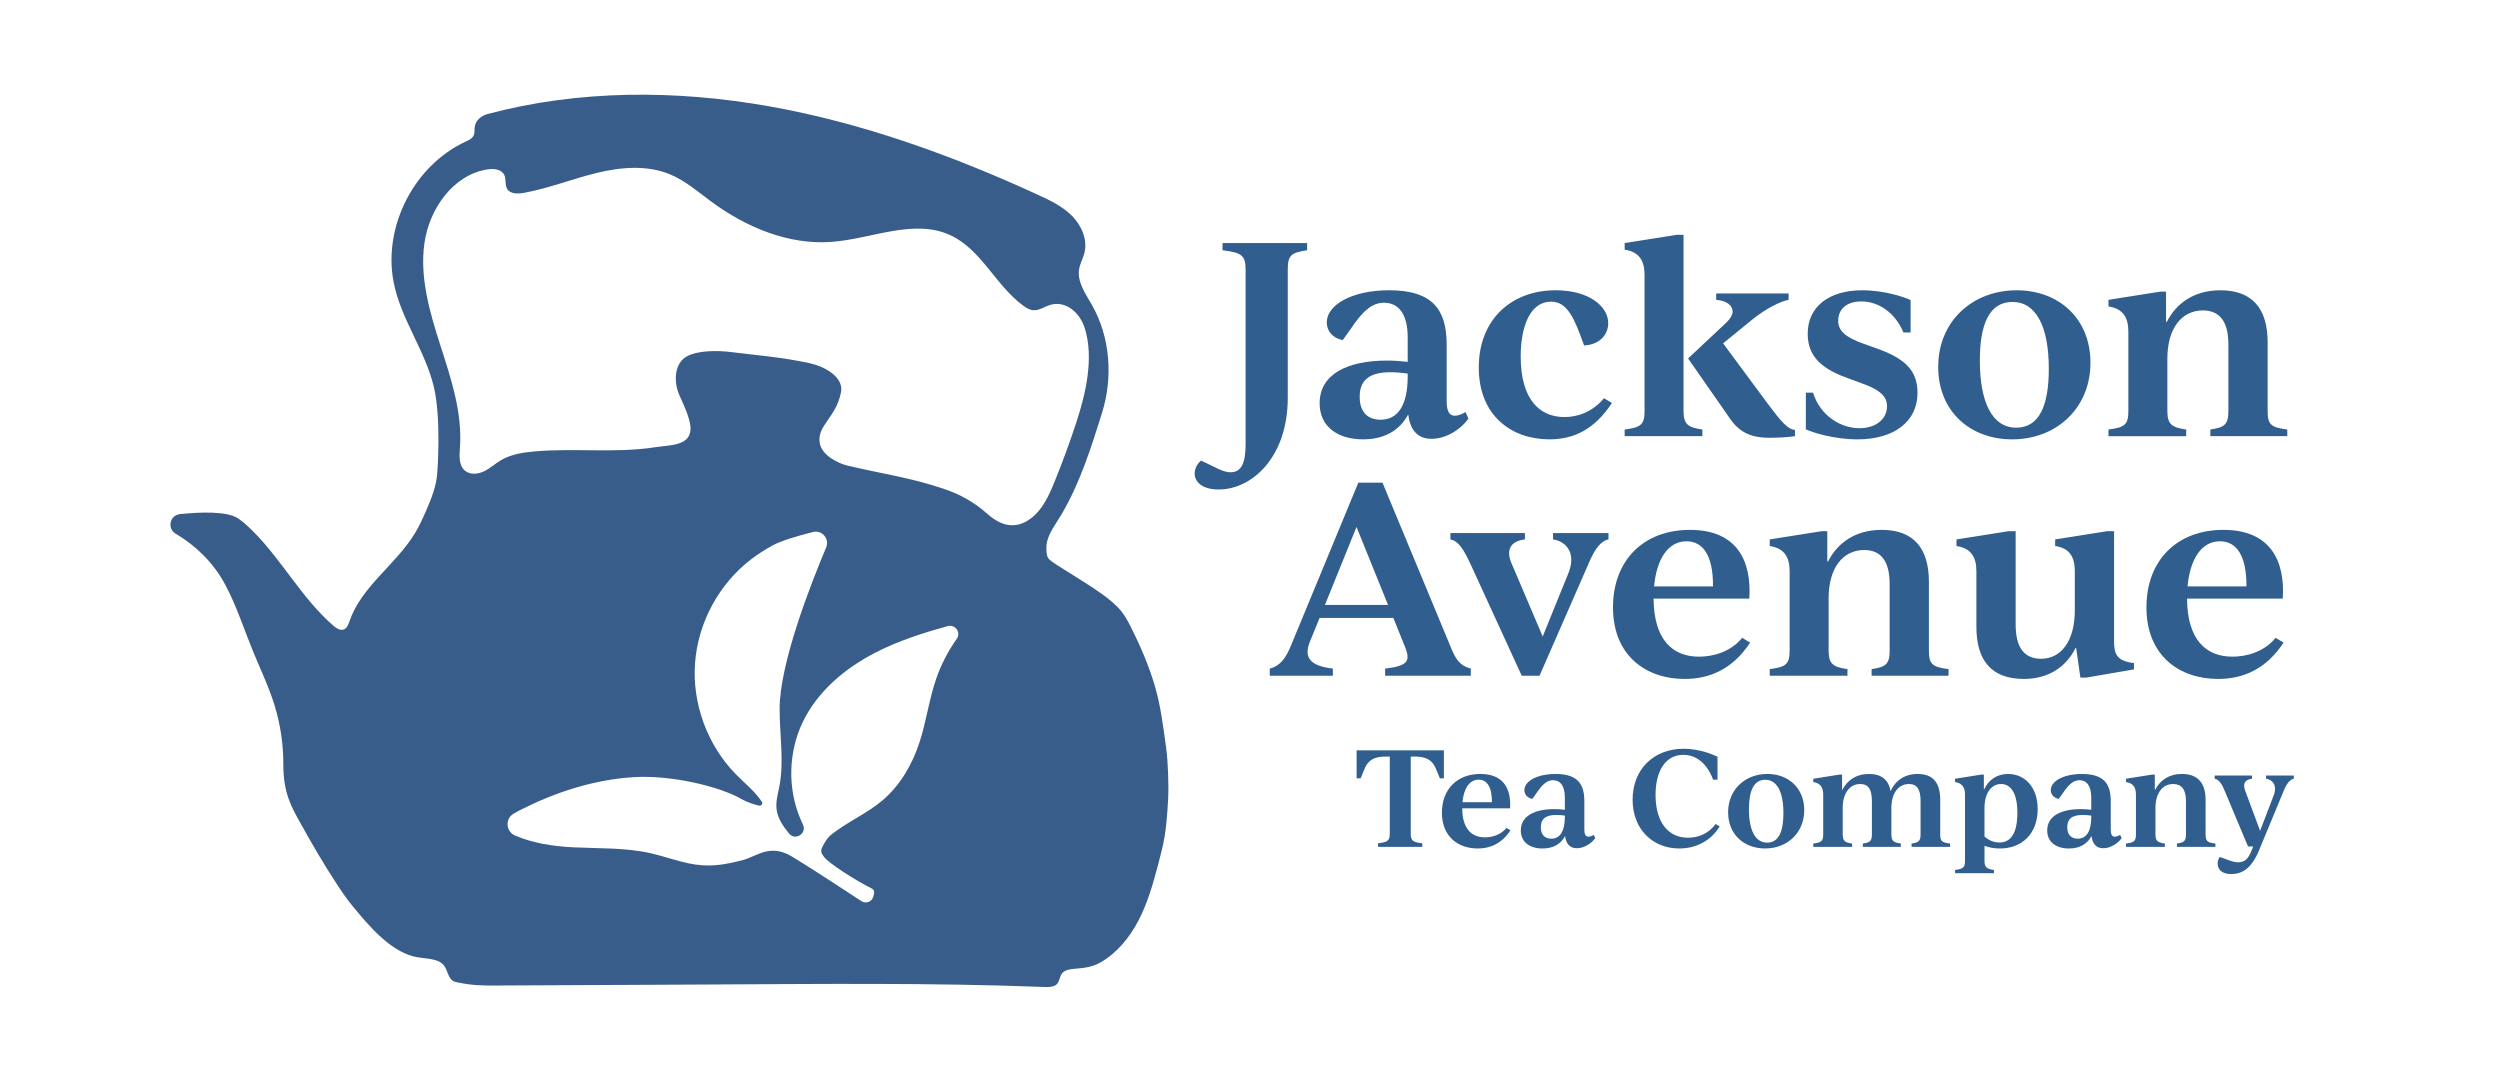 <svg xmlns="http://www.w3.org/2000/svg" fill="none" viewBox="0 0 264 115" height="115" width="264">
<path fill="#385D8B" d="M123.136 78.902C122.833 76.746 122.58 74.592 121.969 72.498C121.341 70.35 120.458 68.282 119.455 66.282C119.145 65.665 118.82 65.05 118.385 64.513C118.034 64.083 117.616 63.708 117.189 63.355C115.362 61.833 111.213 59.575 110.745 59.013C110.615 58.857 110.565 58.649 110.537 58.447C110.316 56.778 111.125 55.951 112.062 54.374C114.074 50.984 115.268 47.121 116.365 43.63C117.547 39.87 117.254 35.614 115.303 32.191C114.627 31.006 113.732 29.767 113.955 28.421C114.054 27.827 114.367 27.292 114.516 26.707C114.869 25.315 114.217 23.818 113.205 22.797C112.191 21.777 110.863 21.142 109.555 20.546C100.485 16.384 91.017 12.961 81.191 11.22C71.362 9.483 61.142 9.468 51.499 12.039C50.783 12.23 50.186 12.746 50.119 13.484C50.095 13.753 50.133 14.037 50.028 14.281C49.882 14.627 49.505 14.799 49.166 14.957C43.768 17.459 40.469 23.835 41.545 29.687C42.271 33.619 44.9 36.98 45.818 40.872C46.615 44.247 46.184 49.808 46.184 49.808C46.114 51.24 45.575 52.606 45.002 53.922C44.651 54.729 44.286 55.533 43.83 56.288C41.824 59.618 38.172 61.91 36.911 65.589C36.794 65.931 36.663 66.326 36.326 66.463C35.937 66.623 35.517 66.343 35.197 66.069C31.846 63.161 29.74 59.069 26.576 55.96C26.135 55.524 25.67 55.106 25.158 54.755C23.989 53.96 21.154 54.066 18.995 54.292C17.941 54.403 17.625 55.801 18.534 56.348C18.542 56.352 18.549 56.357 18.556 56.361C20.726 57.647 22.551 59.458 23.749 61.678C24.951 63.894 25.717 66.316 26.667 68.649C27.462 70.602 28.389 72.506 29.004 74.521C29.62 76.536 29.922 78.593 29.919 80.7C29.915 83.677 30.723 85.12 31.684 86.846C33.05 89.296 34.085 91.096 35.62 93.442C36.138 94.232 36.676 95.01 37.278 95.738C38.942 97.753 41.087 100.298 43.61 100.985C44.798 101.309 46.445 101.082 47.012 102.15C47.359 102.803 47.414 103.543 48.137 103.702C49.86 104.083 50.978 104.079 52.538 104.071C59.834 104.036 67.133 104.002 74.433 103.966C86.367 103.907 98.33 103.764 110.255 104.224C110.679 104.241 111.131 104.25 111.489 104.025C111.883 103.774 111.874 103.113 112.175 102.757C112.502 102.377 113.176 102.321 113.68 102.285C114.58 102.221 115.44 102.075 116.224 101.627C117.979 100.617 119.309 98.974 120.24 97.174C121.173 95.376 121.737 93.411 122.257 91.454C122.947 88.842 123.143 88.021 123.348 84.544C123.437 83.013 123.349 80.422 123.136 78.902ZM98.857 71.693C98.114 73.848 97.825 76.138 97.126 78.308C96.366 80.671 95.087 82.911 93.199 84.513C91.544 85.919 89.493 86.781 87.791 88.13C87.367 88.469 87.112 88.899 86.866 89.384C86.62 89.869 86.701 90.075 87.031 90.507C87.529 91.161 90.224 92.907 92.08 93.839C92.222 93.91 92.308 94.06 92.309 94.22C92.309 94.354 92.267 94.536 92.208 94.724C92.045 95.243 91.428 95.462 90.971 95.165C89.328 94.098 85.683 91.682 83.63 90.451C81.297 89.051 79.94 90.425 78.486 90.81C76.378 91.366 74.798 91.614 72.668 91.161C71.343 90.879 70.065 90.409 68.743 90.108C66.064 89.499 63.281 89.608 60.535 89.476C58.437 89.373 56.305 89.055 54.393 88.235C53.426 87.821 53.311 86.486 54.212 85.94C54.503 85.763 54.808 85.604 55.111 85.451C58.778 83.609 62.767 82.334 66.861 82.071C70.957 81.808 76.083 83.092 78.268 84.364C78.807 84.678 79.712 84.989 80.167 85.077C80.405 85.123 80.584 84.858 80.448 84.657C79.708 83.555 78.629 82.7 77.692 81.745C74.692 78.684 73.087 74.306 73.397 70.03C73.704 65.757 75.92 61.655 79.327 59.056C80.02 58.526 80.76 58.058 81.521 57.631C82.458 57.102 84.326 56.565 85.846 56.182C86.803 55.941 87.626 56.899 87.242 57.808C85.585 61.746 82.321 70.108 82.328 74.867C82.33 77.598 82.81 80.358 82.302 83.043C82.149 83.838 81.91 84.64 82.003 85.447C82.118 86.412 82.693 87.257 83.314 88.004C83.321 88.013 83.329 88.023 83.337 88.032C83.987 88.808 85.219 88.019 84.797 87.099C84.682 86.847 84.569 86.595 84.465 86.34C83.169 83.162 83.269 79.442 84.73 76.334C86.28 73.044 89.219 70.57 92.456 68.909C94.869 67.671 97.46 66.84 100.079 66.117C100.869 65.899 101.512 66.789 101.036 67.457C100.112 68.758 99.375 70.186 98.857 71.693ZM108.822 54.773C107.208 55.964 105.658 55.496 104.319 54.306C102.918 53.059 101.418 52.209 99.638 51.612C96.061 50.411 93.237 50.055 89.511 49.172C88.488 48.93 86.8 48.089 86.569 46.811C86.231 44.942 88.291 44.135 88.811 41.409C89.115 39.82 87.092 38.702 85.512 38.356C82.545 37.707 79.795 37.507 77.191 37.176C75.848 37.005 73.674 36.979 72.499 37.652C71.201 38.397 71.131 40.299 71.719 41.675C72.157 42.701 73.085 44.485 72.895 45.584C72.635 47.092 70.663 47.002 69.15 47.233C64.937 47.88 60.627 47.288 56.383 47.675C55.172 47.786 53.936 47.987 52.888 48.605C52.28 48.968 51.751 49.465 51.11 49.772C50.47 50.08 49.642 50.159 49.098 49.699C48.425 49.135 48.51 48.102 48.572 47.228C48.83 43.566 47.631 39.979 46.507 36.484C45.387 32.99 44.311 29.341 44.814 25.706C45.318 22.068 47.849 18.453 51.475 17.887C52.134 17.784 52.949 17.863 53.244 18.46C53.473 18.913 53.292 19.501 53.548 19.937C53.875 20.493 54.67 20.481 55.303 20.367C57.917 19.901 60.405 18.899 62.987 18.268C65.566 17.636 68.371 17.399 70.818 18.437C72.394 19.108 73.71 20.256 75.087 21.274C78.766 23.99 83.26 25.886 87.822 25.543C92.068 25.227 96.504 23.048 100.367 24.841C103.64 26.355 105.166 30.195 108.09 32.304C108.391 32.52 108.718 32.721 109.084 32.76C109.75 32.824 110.335 32.342 110.982 32.175C112.61 31.754 114.045 33.051 114.551 34.654C115.53 37.779 114.677 41.507 113.657 44.617C112.967 46.726 112.201 48.808 111.365 50.861C110.775 52.321 110.092 53.838 108.822 54.773Z"></path>
<path fill="#2F5E8F" d="M126.158 50.009C126.158 49.504 126.41 48.972 126.83 48.637L128.118 49.253C128.846 49.645 129.435 49.87 129.938 49.87C130.862 49.87 131.535 49.31 131.535 46.901V28.441C131.535 26.901 131.03 26.676 129.098 26.425V25.669H138.033V26.425C136.409 26.677 135.988 26.901 135.988 28.441V41.998C135.988 48.357 132.15 51.69 128.705 51.69C126.886 51.69 126.158 50.849 126.158 50.009Z"></path>
<path fill="#2F5E8F" d="M155.065 44.21C154.226 45.386 152.684 46.339 151.172 46.339C149.632 46.339 148.904 45.331 148.708 43.762C147.839 45.386 146.271 46.395 143.946 46.395C141.285 46.395 139.353 45.078 139.353 42.586C139.353 39.505 142.294 38.076 146.467 38.076C147.252 38.076 147.952 38.133 148.652 38.217V35.612C148.652 33.063 147.615 31.97 146.158 31.97C144.814 31.97 143.833 32.95 142.629 34.743L141.789 35.919C140.697 35.695 140.108 34.939 140.108 34.042C140.108 32.222 142.713 30.653 146.691 30.653C151.2 30.653 152.769 32.614 152.769 36.395V42.39C152.769 43.37 153.022 43.903 153.638 43.903C153.975 43.903 154.394 43.734 154.759 43.511L155.065 44.21ZM148.652 39.785V39.448C148.063 39.364 147.448 39.308 146.831 39.308C144.394 39.308 143.582 40.316 143.582 41.913C143.582 43.565 144.479 44.322 145.795 44.322C147.671 44.323 148.652 42.699 148.652 39.785Z"></path>
<path fill="#2F5E8F" d="M156.159 38.804C156.159 33.763 159.576 30.653 164.283 30.653C167.812 30.653 169.829 32.361 169.829 34.127C169.829 35.303 168.961 36.395 167.281 36.479L166.889 35.415C165.936 32.81 165.097 31.857 163.78 31.857C161.566 31.857 160.586 34.518 160.586 37.627C160.586 42.249 162.631 44.041 165.208 44.041C166.525 44.041 168.121 43.565 169.381 42.052L170.221 42.557C168.372 45.358 166.187 46.395 163.61 46.395C159.688 46.396 156.159 43.959 156.159 38.804Z"></path>
<path fill="#2F5E8F" d="M179.772 45.359V46.059H171.564V45.359C173.301 45.134 173.665 44.827 173.665 43.398V29.028C173.665 27.543 173.105 26.591 171.564 26.367V25.666L177.054 24.797H177.782V43.397C177.784 44.827 178.26 45.135 179.772 45.359ZM189.548 45.388V46.059C188.82 46.171 187.756 46.228 186.832 46.228C185.571 46.228 183.974 46.032 182.77 44.323L178.261 37.853L182.322 34.044C182.714 33.652 182.966 33.259 182.966 32.895C182.966 32.279 182.35 31.746 181.23 31.662V30.991H188.877V31.662C188.092 31.803 186.524 32.531 184.984 33.791L181.958 36.257L186.663 42.616C188.036 44.462 188.82 45.388 189.548 45.388Z"></path>
<path fill="#2F5E8F" d="M190.697 45.331V41.466H191.453C192.265 44.014 194.478 45.22 196.355 45.22C198.007 45.22 199.268 44.323 199.268 42.895C199.268 41.914 198.624 41.186 196.551 40.458L195.402 40.037C192.741 39.113 190.893 37.908 190.893 35.248C190.893 32.363 193.161 30.654 196.663 30.654C199.156 30.654 201.313 31.466 201.761 31.691V35.108H201.005C200.137 33.036 198.4 31.831 196.551 31.831C194.982 31.831 194.114 32.67 194.114 33.876C194.114 34.913 194.842 35.612 196.831 36.312L198.007 36.733C201.145 37.825 202.489 39.086 202.489 41.495C202.489 44.548 199.968 46.397 196.158 46.397C193.61 46.396 191.312 45.639 190.697 45.331Z"></path>
<path fill="#2F5E8F" d="M204.674 38.749C204.674 33.931 208.287 30.654 212.964 30.654C217.419 30.654 220.752 33.651 220.752 38.301C220.752 43.119 217.139 46.396 212.489 46.396C208.007 46.396 204.674 43.398 204.674 38.749ZM216.354 38.945C216.354 34.52 215.037 31.886 212.516 31.886C210.079 31.886 209.071 34.211 209.071 38.076C209.071 42.502 210.388 45.163 212.909 45.163C215.346 45.163 216.354 42.838 216.354 38.945Z"></path>
<path fill="#2F5E8F" d="M241.537 45.359V46.059H233.413V45.359C234.925 45.134 235.317 44.827 235.317 43.398V36.368C235.317 33.903 234.364 32.782 232.628 32.782C230.331 32.782 228.874 34.743 228.874 37.853V43.399C228.874 44.828 229.35 45.136 230.863 45.36V46.061H222.655V45.36C224.391 45.136 224.755 44.828 224.755 43.399V35.024C224.755 33.539 224.195 32.588 222.655 32.363V31.662L228.145 30.794H228.734V33.987H228.818C229.855 31.942 231.787 30.654 234.476 30.654C237.866 30.654 239.463 32.615 239.463 36.144V43.399C239.464 44.827 239.8 45.136 241.537 45.359Z"></path>
<path fill="#2F5E8F" d="M155.318 70.605V71.36H146.27V70.605C148.623 70.325 148.987 69.849 148.37 68.307L147.137 65.254H139.35L138.342 67.718C137.614 69.483 138.398 70.323 140.751 70.603V71.359H134.085V70.603C135.206 70.323 135.793 69.483 136.353 68.11L143.44 50.967H145.989L153.187 68.306C153.721 69.652 154.198 70.323 155.318 70.605ZM146.579 63.882L143.246 55.646L139.913 63.882H146.579Z"></path>
<path fill="#2F5E8F" d="M169.856 56.29V56.962C169.016 57.13 168.399 57.999 167.755 59.51L162.573 71.359H160.696L155.261 59.51C154.561 58.025 154.028 57.13 153.161 56.962V56.29H161.033V56.962C159.576 57.13 158.987 57.999 159.604 59.455L162.909 67.215L165.626 60.52C166.495 58.363 165.346 57.159 164.002 56.962V56.29H169.856Z"></path>
<path fill="#2F5E8F" d="M184.814 67.859C182.937 70.716 180.473 71.697 177.895 71.697C173.834 71.697 170.333 69.26 170.333 64.134C170.333 59.148 173.582 55.955 178.457 55.955C183.414 55.955 184.983 59.204 184.731 63.21H174.619C174.646 67.608 176.664 69.344 179.408 69.344C180.78 69.344 182.685 68.924 183.974 67.356L184.814 67.859ZM174.674 61.921H180.892C180.92 58.699 179.856 57.159 178.091 57.159C176.103 57.159 174.926 59.118 174.674 61.921Z"></path>
<path fill="#2F5E8F" d="M205.766 70.66V71.36H197.642V70.66C199.155 70.436 199.546 70.127 199.546 68.699V61.668C199.546 59.204 198.593 58.083 196.857 58.083C194.56 58.083 193.103 60.044 193.103 63.152V68.699C193.103 70.127 193.579 70.435 195.092 70.66V71.36H186.884V70.66C188.62 70.436 188.984 70.127 188.984 68.699V60.324C188.984 58.839 188.424 57.887 186.884 57.662V56.962L192.374 56.093H192.963V59.287H193.047C194.084 57.242 196.016 55.954 198.705 55.954C202.095 55.954 203.692 57.915 203.692 61.444V68.699C203.693 70.127 204.029 70.436 205.766 70.66Z"></path>
<path fill="#2F5E8F" d="M225.347 70.016V70.687L220.305 71.556H219.688L219.24 68.419H219.184C218.176 70.435 216.326 71.695 213.721 71.695C210.277 71.695 208.707 69.734 208.707 66.178V60.324C208.707 58.839 208.147 57.887 206.607 57.662V56.962L212.097 56.093H212.853V65.953C212.853 68.446 213.806 69.566 215.542 69.566C217.726 69.566 219.1 67.578 219.1 64.468V60.322C219.1 58.837 218.567 57.886 217.027 57.661V56.96L222.517 56.092H223.245V67.745C223.245 69.147 223.609 69.82 225.347 70.016Z"></path>
<path fill="#2F5E8F" d="M241.145 67.859C239.268 70.716 236.804 71.697 234.226 71.697C230.165 71.697 226.664 69.26 226.664 64.134C226.664 59.148 229.913 55.955 234.788 55.955C239.745 55.955 241.314 59.204 241.062 63.21H230.95C230.977 67.608 232.995 69.344 235.739 69.344C237.111 69.344 239.016 68.924 240.305 67.356L241.145 67.859ZM231.005 61.921H237.223C237.251 58.699 236.187 57.159 234.422 57.159C232.434 57.159 231.257 59.118 231.005 61.921Z"></path>
<path fill="#2F5E8F" d="M152.475 79.236V82.192H152.054L151.621 81.155C151.145 80.006 150.22 79.894 149.323 79.894H148.974V88.046C148.974 88.816 149.24 88.928 150.192 89.054V89.432H145.527V89.054C146.493 88.928 146.76 88.816 146.76 88.046V79.894H146.411C145.514 79.894 144.59 80.006 144.113 81.155L143.679 82.192H143.259V79.236H152.475Z"></path>
<path fill="#2F5E8F" d="M159.507 87.682C158.568 89.11 157.335 89.601 156.047 89.601C154.017 89.601 152.266 88.382 152.266 85.819C152.266 83.326 153.89 81.729 156.329 81.729C158.807 81.729 159.592 83.354 159.466 85.357H154.41C154.424 87.556 155.432 88.424 156.804 88.424C157.49 88.424 158.443 88.214 159.087 87.429L159.507 87.682ZM154.436 84.713H157.546C157.56 83.101 157.028 82.331 156.145 82.331C155.15 82.331 154.562 83.312 154.436 84.713Z"></path>
<path fill="#2F5E8F" d="M168.456 88.508C168.035 89.097 167.265 89.573 166.509 89.573C165.739 89.573 165.375 89.068 165.276 88.285C164.843 89.097 164.058 89.602 162.895 89.602C161.565 89.602 160.597 88.943 160.597 87.697C160.597 86.157 162.068 85.442 164.155 85.442C164.547 85.442 164.898 85.47 165.248 85.512V84.209C165.248 82.934 164.73 82.389 164.002 82.389C163.329 82.389 162.838 82.879 162.236 83.775L161.816 84.364C161.269 84.253 160.976 83.874 160.976 83.426C160.976 82.515 162.278 81.732 164.267 81.732C166.522 81.732 167.307 82.712 167.307 84.603V87.602C167.307 88.092 167.433 88.357 167.741 88.357C167.909 88.357 168.119 88.273 168.301 88.161L168.456 88.508ZM165.248 86.295V86.127C164.953 86.085 164.646 86.057 164.337 86.057C163.118 86.057 162.712 86.562 162.712 87.36C162.712 88.186 163.16 88.564 163.819 88.564C164.757 88.564 165.248 87.751 165.248 86.295Z"></path>
<path fill="#2F5E8F" d="M172.404 84.446C172.404 81.224 174.645 79.067 177.797 79.067C179.478 79.067 180.934 79.698 181.368 79.907V82.331H180.905C180.247 80.58 179.098 79.712 177.753 79.712C175.933 79.712 174.826 81.336 174.826 83.941C174.826 86.826 176.157 88.465 178.258 88.465C179.323 88.465 180.429 88.044 181.172 87.009L181.593 87.274C180.669 88.801 179.085 89.599 177.334 89.599C174.561 89.601 172.404 87.611 172.404 84.446Z"></path>
<path fill="#2F5E8F" d="M182.489 85.776C182.489 83.367 184.296 81.728 186.634 81.728C188.861 81.728 190.529 83.226 190.529 85.551C190.529 87.96 188.722 89.599 186.397 89.599C184.156 89.6 182.489 88.101 182.489 85.776ZM188.33 85.874C188.33 83.661 187.671 82.344 186.411 82.344C185.193 82.344 184.688 83.507 184.688 85.439C184.688 87.653 185.346 88.983 186.607 88.983C187.825 88.984 188.33 87.821 188.33 85.874Z"></path>
<path fill="#2F5E8F" d="M205.935 89.081V89.431H201.86V89.081C202.615 88.97 202.813 88.815 202.813 88.101V84.585C202.813 83.352 202.434 82.792 201.58 82.792C200.459 82.792 199.73 83.773 199.73 85.328V88.101C199.73 88.815 199.968 88.97 200.725 89.081V89.431H196.719V89.081C197.475 88.97 197.672 88.815 197.672 88.101V84.585C197.672 83.352 197.294 82.792 196.439 82.792C195.318 82.792 194.59 83.773 194.59 85.328V88.101C194.59 88.815 194.828 88.97 195.585 89.081V89.431H191.482V89.081C192.35 88.97 192.532 88.815 192.532 88.101V83.913C192.532 83.171 192.252 82.695 191.482 82.583V82.234L194.227 81.8H194.522V83.397H194.564C195.082 82.374 196.035 81.73 197.365 81.73C198.709 81.73 199.424 82.361 199.648 83.538C200.138 82.431 201.133 81.73 202.505 81.73C204.186 81.73 204.887 82.711 204.887 84.476V88.103C204.885 88.816 205.053 88.97 205.935 89.081Z"></path>
<path fill="#2F5E8F" d="M215.179 85.441C215.179 88.046 213.512 89.601 211.187 89.601C210.613 89.601 210.053 89.502 209.563 89.321V90.89C209.563 91.604 209.801 91.744 210.558 91.87V92.207H206.454V91.87C207.323 91.744 207.505 91.604 207.505 90.89V83.915C207.505 83.172 207.225 82.696 206.454 82.585V82.235L209.2 81.801H209.495V83.342H209.537C209.999 82.347 210.867 81.732 212.057 81.732C213.778 81.729 215.179 83.074 215.179 85.441ZM213.035 85.832C213.035 83.829 212.391 82.792 211.312 82.792C210.275 82.792 209.562 83.758 209.562 85.328V88.339C210.052 88.773 210.599 88.97 211.131 88.97C212.294 88.97 213.035 88.06 213.035 85.832Z"></path>
<path fill="#2F5E8F" d="M224.044 88.508C223.624 89.097 222.853 89.573 222.098 89.573C221.327 89.573 220.963 89.068 220.865 88.285C220.431 89.097 219.646 89.602 218.483 89.602C217.153 89.602 216.186 88.943 216.186 87.697C216.186 86.157 217.657 85.442 219.744 85.442C220.135 85.442 220.486 85.47 220.836 85.512V84.209C220.836 82.934 220.318 82.389 219.59 82.389C218.917 82.389 218.427 82.879 217.825 83.775L217.404 84.364C216.857 84.253 216.564 83.874 216.564 83.426C216.564 82.515 217.867 81.732 219.855 81.732C222.111 81.732 222.895 82.712 222.895 84.603V87.602C222.895 88.092 223.022 88.357 223.329 88.357C223.497 88.357 223.708 88.273 223.889 88.161L224.044 88.508ZM220.837 86.295V86.127C220.543 86.085 220.235 86.057 219.926 86.057C218.708 86.057 218.302 86.562 218.302 87.36C218.302 88.186 218.75 88.564 219.409 88.564C220.347 88.564 220.837 87.751 220.837 86.295Z"></path>
<path fill="#2F5E8F" d="M233.946 89.081V89.431H229.884V89.081C230.639 88.97 230.837 88.815 230.837 88.101V84.585C230.837 83.352 230.361 82.792 229.492 82.792C228.343 82.792 227.615 83.773 227.615 85.328V88.101C227.615 88.815 227.853 88.97 228.61 89.081V89.431H224.505V89.081C225.374 88.97 225.556 88.815 225.556 88.101V83.913C225.556 83.171 225.276 82.695 224.505 82.583V82.234L227.251 81.8H227.546V83.397H227.588C228.105 82.374 229.073 81.73 230.417 81.73C232.112 81.73 232.911 82.711 232.911 84.476V88.103C232.911 88.816 233.079 88.97 233.946 89.081Z"></path>
<path fill="#2F5E8F" d="M242.224 81.896V82.232C241.803 82.317 241.468 82.75 241.159 83.507L238.554 89.796C237.757 91.715 236.762 92.304 235.613 92.304C234.548 92.304 234.184 91.73 234.184 91.197C234.184 90.945 234.254 90.693 234.408 90.497L235.01 90.707C235.542 90.917 235.948 91.057 236.312 91.057C237.013 91.057 237.391 90.777 237.797 89.74L237.938 89.39H237.391L234.926 83.507C234.631 82.779 234.324 82.331 233.875 82.232V81.896H237.812V82.232C237.084 82.317 236.817 82.723 237.084 83.478L238.666 87.737L240.095 84.011C240.515 82.918 239.969 82.33 239.297 82.232V81.896H242.224Z"></path>
</svg>
